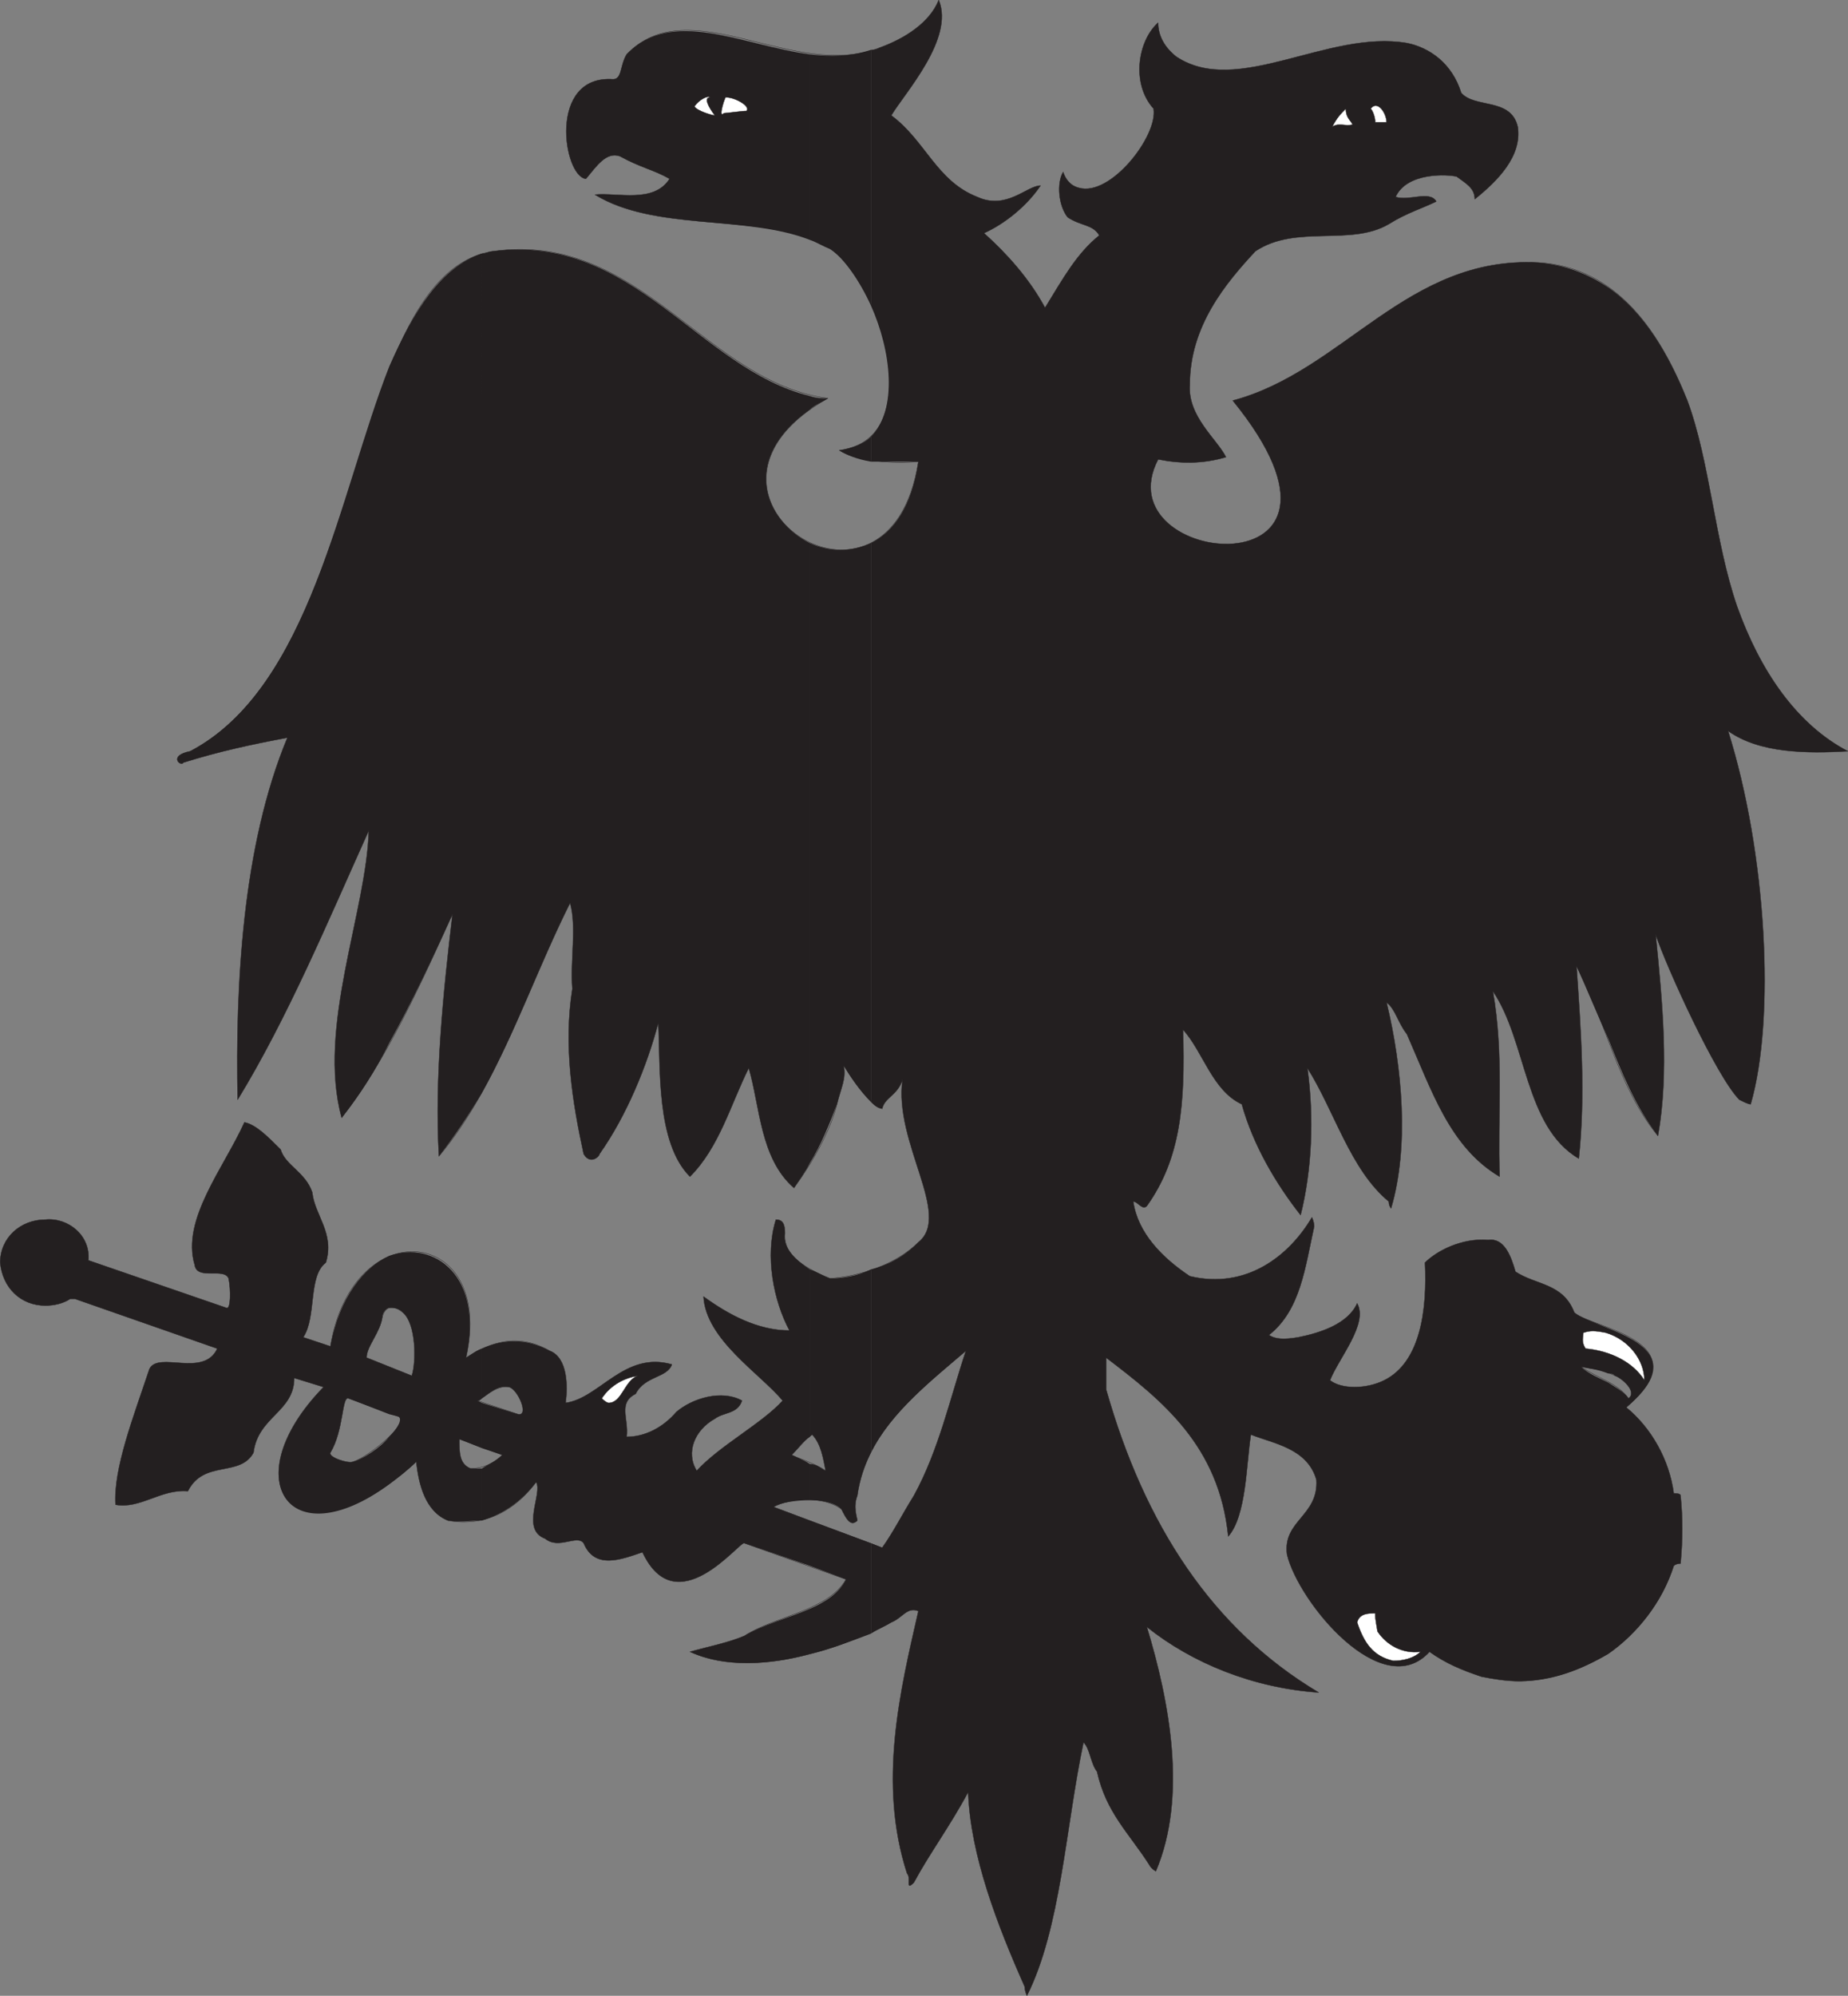 <svg xmlns="http://www.w3.org/2000/svg" width="612.838" height="661.55"><rect width="100%" height="100%" fill="#808080" stroke="none"/><path fill="#231f20" fill-rule="evenodd" d="M533.31 458.273v90c9.75-6.75 18-17.25 21.75-29.25.75-.75 2.25-.75 2.25-.75.75-8.25.75-15 0-22.5 0-.75-1.5-.75-2.25-.75-1.5-11.25-7.5-21.75-15.75-28.5 18-15 5.25-21.75-6-26.25v15c.75 0 1.5 0 2.25.75 2.25.75 7.5 5.25 4.5 7.5-1.5-2.25-4.5-3.75-6.75-5.25m0-363v249c4.5 11.25 9 22.5 16.5 32.25 3.75-21 1.5-44.25-.75-66.75 3.75 11.25 20.25 47.25 27.75 54.75 1.5.75 3 1.5 3.75 1.5 8.25-28.5 5.25-83.25-7.5-123.75 10.5 7.5 26.25 7.5 39.75 6.75-17.25-9-29.25-27-36.75-48-7.5-21.75-9-48-16.5-68.25-6-15-14.25-29.25-26.25-37.5m0 249v-249c-6.75-4.5-14.25-7.5-23.25-8.25-43.5-2.25-64.5 36-101.25 45.75 52.5 64.5-43.5 55.5-24.75 19.5 7.5 1.5 15 1.5 22.5-.75-3-6-12.75-13.5-12-24 0-19.5 12-33.75 21.75-44.25 13.5-9 31.5-1.5 44.25-9 6-3.75 11.25-5.25 15.75-7.5-2.25-3.75-9 0-13.5-1.5 3.75-8.25 17.25-7.5 20.25-6.75 3 2.25 6 3.75 6 7.5 7.5-6 15.75-14.25 14.25-24-2.25-9.75-14.25-6-18.75-11.25-3-9.75-10.5-15-18-16.5-26.25-4.5-56.25 18-76.5 4.5-3.75-3-6-6.75-6-11.25-6.75 6-9 20.25-1.5 28.5 1.5 9-14.25 29.25-24.75 26.25-3-.75-4.5-3-5.25-5.25-2.25 3.75-1.5 11.25 1.5 15 4.5 3 8.25 2.25 10.5 6-7.5 6-12 14.25-18 24-5.25-9.75-12.75-18-20.25-24.75 6.75-3 14.25-9 18.75-15.75-4.5 0-11.25 8.25-21 3.75-13.5-5.25-17.25-18.75-28.5-27 4.5-7.5 21-25.5 15.75-38.25-3 7.5-11.25 12.75-19.5 15.75-1.5.75-2.25.75-3 .75v84.75c6.75 15 9 34.5 0 43.5v8.25h15.75c-2.25 15-8.25 23.25-15.75 27v185.25c.75.75 2.25 2.25 3.75 2.25.75-3.75 5.25-4.5 6.75-9.75-3 21 16.5 45 5.25 54-4.5 4.5-9.75 7.5-15.75 9v60.75c6.75-13.5 20.25-24 31.5-33.75-5.25 15.75-9 33-17.25 48-3.75 6-6.75 12-10.5 17.25l-3.75-1.5v30c2.25-1.5 4.5-2.25 6.75-3.75 3.75-1.5 5.25-5.25 9-3.75-6 26.25-13.5 57-3.75 87 1.5 1.5-.75 6 2.25 3 5.25-9.75 12-18.75 18-30 .75 21 9.75 44.25 18.75 64.5 0 1.5.75 3 .75 3 11.25-22.5 12.75-55.5 18.75-84 2.25 2.25 2.25 6.75 4.5 9.75 3 13.5 10.5 20.25 17.25 30.75.75 1.5 2.25 2.25 2.25 2.25 10.5-24.75 4.5-56.25-3-81 15 12 35.25 20.25 57 21.75-35.25-21-57.75-55.5-70.5-100.5v-10.5c18.75 14.25 37.5 29.25 40.5 59.25 6-6.75 6-24 7.5-33.75 7.5 3 18.75 4.5 21.75 15 .75 12-11.25 13.5-9.75 24.75 3.75 15.75 31.5 49.5 47.25 32.25 5.25 3.75 10.5 6 17.25 8.25 3.75.75 8.25 1.5 12.75 1.5 10.5 0 20.25-3.75 29.25-9v-90c-3-1.5-6.75-3-9-5.25 3 .75 5.25.75 9 2.25v-15c-5.25-2.25-9.75-3.75-11.25-5.25-3.75-9.75-12.75-9-19.5-13.5-1.5-5.25-3.75-11.25-9-10.5-9-.75-17.25 3.75-21 7.5.75 15.75-1.5 33-13.5 39-6 3-14.25 3-18 0 3-7.5 12.75-18.75 9-25.5-3 6.75-12 9.75-19.5 11.25-4.5.75-7.5.75-9.75-.75 10.5-8.25 12-22.5 15-36 0-1.5-.75-3-.75-3-7.5 12.75-21.75 24-40.5 19.5-9-6-17.25-14.25-18.75-24.75 1.5 0 3 3 4.5 1.5 11.25-15.75 12.75-33.75 12-58.5 6.75 7.5 9.75 20.25 19.5 24.75 3.75 13.5 11.25 26.25 19.5 36.75 3.75-15 4.5-32.25 2.25-48.75 9 14.25 14.25 33.75 27 44.25 0 1.5.75 2.25.75 2.25 6-20.25 3.75-46.5-1.5-68.25 3 2.25 3.75 6.75 6.75 10.5 8.25 18.75 14.25 37.5 30.75 47.25-.75-20.25 1.5-40.5-2.25-61.5 11.25 16.5 10.5 45 28.5 55.5 2.25-21 .75-42-.75-63.75 3.75 8.25 6.75 15.75 10.5 24"/><path fill="#231f20" fill-rule="evenodd" d="M288.81 101.273v-84.75c-6.75 2.25-13.5 2.25-20.25 1.5v61.5c2.25.75 4.5 2.25 6.75 3 4.5 3 9.75 10.5 13.5 18.75m0 51.75v-8.25c-2.25 2.25-6 3.75-10.5 4.5 2.25 1.5 6 3 10.5 3.75m0 212.25v-185.25c-6.75 3-13.5 3-20.25 0v205.5c3.75-6 6.75-13.5 9-19.5 1.5-6 3-8.25 2.25-12.75 2.25 3.75 5.25 8.25 9 12m0 116.25v-60.75c-4.5 2.25-9.75 3-13.5 3-2.25-.75-4.5-2.25-6.75-3v55.5l.75-.75c3 3 3.75 8.25 4.5 12-1.5-.75-3-2.25-5.25-2.25v12c3.75 0 8.25.75 10.5 3 1.5 3 3 6 5.25 3.75 0-.75-1.5-4.5 0-8.25.75-5.25 2.25-9.75 4.5-14.25m0 60v-30l-20.25-7.5v15l12 4.5c-2.25 4.5-6.75 7.5-12 9.75v15c6.75-1.5 14.25-4.5 20.25-6.75m-20.25-410.25v4.5c1.5-1.5 3.75-2.25 6-3.75-2.25 0-3.75 0-6-.75m0-51.75v-61.5c-22.5-3-45.75-15.75-60.75 0-2.25 3.75-1.5 8.25-4.5 8.25-21.75-1.5-16.5 32.25-9 33 3.75-4.5 6.75-9 11.25-7.5 6.75 3.75 11.25 4.5 16.5 7.5-5.25 8.25-17.25 4.5-24.75 5.25 19.5 12 50.25 6.75 71.25 15m0 56.25v-4.5c-36.75-9-58.5-54-105-48-1.5 0-2.25.75-3.75.75v278.25c11.25-20.25 18.75-42 29.25-63 2.25 8.25 0 18.75.75 28.5-3 18.75 0 37.5 3.75 54.75 2.25 3.75 5.25.75 5.25 0 9-12.75 15.75-29.25 19.5-43.5.75 15-.75 39.75 10.5 51 9.75-9.75 13.5-24 19.5-36 3.75 12.75 3.75 30 15 39.75 1.5-2.25 3.75-5.25 5.25-8.25v-205.5c-15-7.5-23.25-27.75 0-44.25m0 340.5v-55.5c-4.5-3-9-6.75-8.25-12 0-3-.75-4.5-3-4.5-3.75 12-.75 27 4.5 36.75-10.5 0-20.25-5.25-28.5-11.25.75 14.25 18.75 25.5 26.25 34.5-6.75 7.5-21 15-28.5 23.25-3.75-6-.75-13.5 6-17.25 3-2.25 7.5-1.5 9-6-6.75-3.75-16.5-.75-21.75 3.75-4.5 5.25-10.5 8.25-16.5 8.25.75-6-3-11.25 3-14.25 3-6 10.5-5.25 12-9.75-15.75-4.5-24 11.25-35.25 12.75.75-5.25.75-15-5.25-17.25-8.25-4.5-15.75-3.75-22.5-.75v16.5c2.25-1.5 5.25-4.5 9-3.75 3 .75 6.75 9.75 3 9l-12-3.75v15l6.75 2.25c-2.25 2.25-4.5 3-6.75 4.5v17.25c7.5-2.25 13.5-6.75 18-12.75 2.25 3.75-5.25 15.75 3 18.75 4.5 3.75 10.5-1.5 12.75 1.5 3.75 9 12.75 5.25 19.5 3 11.25 24 32.25-3.75 33.75-3l21.75 7.5v-15l-12-4.5c2.25-1.5 7.5-2.25 12-2.25v-12c-2.25-1.5-4.5-2.25-6-3 2.25-2.25 3.75-4.5 6-6m0 72v-15c-6.75 3-15.75 5.25-21.75 9-5.25 2.25-12.75 3.75-18 5.25 11.25 5.25 26.25 4.5 39.75.75m-108.75-186V84.023c-13.5 4.5-22.5 18.75-30.75 37.5v224.25c7.5-13.5 14.25-27.75 21-42.75-3 25.5-6 54-4.5 80.25 5.25-6.75 9.75-13.5 14.25-21m0 101.25v-16.5c-2.25.75-3.75 2.25-5.25 3 6-27-10.5-39-25.5-33.75v17.25c1.5 0 3 0 4.5 1.5 4.5 3.75 4.5 16.5 3 21l-7.5-3v15.75l3 .75c1.5.75 0 3.75-3 6.75v15.75c3-2.25 6-4.5 9-7.5.75 7.5 3 16.5 10.5 19.5 3.75.75 7.5 0 11.25 0v-17.25h-3.75c-3.75-1.5-3.75-5.25-3.75-9.75l7.5 3v-15l-1.5-.75c.75 0 .75 0 1.5-.75m-30.75-117.75v-224.25c-16.5 42-26.25 106.5-66 127.5-7.5 1.5-3 5.25-2.25 3.75 12-3.75 22.5-6 34.5-8.25-15 36-17.25 82.5-16.5 120 16.5-27 30-59.25 43.5-89.25-.75 27-17.25 65.25-9 95.25 6-7.5 11.25-15.75 15.75-24.75m0 87.75v-17.25c-8.25 3.75-16.5 13.5-19.5 30l-9-3c4.5-6.75 1.5-20.25 7.5-24.75 3-9.75-3.75-15.75-4.5-23.25-2.25-6.75-9-9-10.5-14.25-4.5-4.5-8.25-8.25-12-9-6.75 15-21 32.25-16.5 47.25.75 5.25 9.75.75 11.25 4.5.75 3.75.75 10.5-.75 9.75l-45.75-15.75c.75-8.25-6.75-14.25-14.25-13.5-8.25 0-15 6-15 14.25.75 8.25 6.75 14.25 15 14.25 3 0 6-.75 8.25-2.25h1.5l47.25 16.5c-4.5 9.75-19.5.75-22.5 6.75-5.25 15.75-12 33-11.25 45 8.25 1.5 15-5.25 24-4.5 5.25-10.5 17.25-4.5 21.75-12.75 1.5-12 13.5-13.5 13.5-24.75l9.75 3c-29.25 30-12 57 21.75 32.25v-15.75c-3 3.75-9 7.5-12 8.25-1.5.75-8.25-1.5-7.5-3 4.5-7.5 3.75-18.75 6-18l13.5 5.25v-15.75l-7.5-3c0-3.75 4.5-8.25 5.25-13.5 0-1.5 1.5-3 2.25-3"/><path fill="none" stroke="#231f20" stroke-linecap="round" stroke-linejoin="round" stroke-miterlimit="10" stroke-width=".12" d="M539.31 466.523c25.5-22.5-12-26.25-17.25-31.5-3.75-9.75-12.75-9-19.5-13.5-1.5-5.25-3.75-11.25-9-10.5-9-.75-17.25 3.75-21 7.5.75 15.75-1.5 33-13.5 39-6 3-14.25 3-18 0 3-7.5 12.75-18.75 9-25.5-3 6.75-12 9.75-19.5 11.25-4.5.75-7.5.75-9.75-.75 10.5-8.25 12-22.5 15-36 0-1.5-.75-3-.75-3-7.5 12.75-21.75 24-40.5 19.5-9-6-17.25-14.25-18.75-24.75 1.5 0 3 3 4.5 1.5 11.25-15.75 12.75-33.75 12-58.5 6.75 7.5 9.75 20.25 19.5 24.75 3.75 13.5 11.25 26.25 19.5 36.75 3.75-15 4.5-32.25 2.25-48.75 9 14.25 14.25 33.75 27 44.25 0 1.5.75 2.25.75 2.25 6-20.25 3.75-46.5-1.5-68.25 3 2.25 3.75 6.75 6.75 10.5 8.25 18.75 14.25 37.5 30.75 47.25-.75-20.25 1.5-40.5-2.25-61.5 11.25 16.5 10.5 45 28.5 55.5 2.25-21 .75-42-.75-63.75 9.75 18 13.5 39.75 27 56.25 3.75-21 1.5-44.25-.75-66.75 3.75 11.25 20.25 47.25 27.75 54.75 1.5.75 3 1.5 3.75 1.5 8.25-28.5 5.25-83.25-7.5-123.75 10.5 7.5 26.25 7.5 39.75 6.75-17.25-9-29.25-27-36.75-48-7.5-21.75-9-48-16.5-68.25-9-22.5-23.25-44.25-49.5-45.75-43.5-2.25-64.5 36-101.25 45.75 52.5 64.5-43.5 55.5-24.75 19.5 7.5 1.5 15 1.5 22.5-.75-3-6-12.75-13.5-12-24 0-19.5 12-33.75 21.75-44.25 13.5-9 31.5-1.5 44.25-9 6-3.75 11.25-5.25 15.75-7.5-2.25-3.75-9 0-13.5-1.5 3.75-8.25 17.25-7.5 20.25-6.75 3 2.25 6 3.75 6 7.5 7.5-6 15.75-14.25 14.25-24-2.25-9.75-14.25-6-18.75-11.25-3-9.75-10.5-15-18-16.5-26.25-4.5-56.25 18-76.5 4.5-3.75-3-6-6.75-6-11.25-6.75 6-9 20.25-1.5 28.5 1.5 9-14.25 29.25-24.75 26.25-3-.75-4.5-3-5.25-5.25-2.25 3.75-1.5 11.25 1.5 15 4.5 3 8.25 2.25 10.5 6-7.5 6-12 14.25-18 24-5.25-9.75-12.75-18-20.25-24.75 6.75-3 14.25-9 18.75-15.75-4.5 0-11.25 8.25-21 3.75-13.5-5.25-17.25-18.75-28.5-27 4.5-7.5 21-25.5 15.75-38.25-3 7.5-11.25 12.75-19.5 15.75-28.5 11.25-63-19.5-84 2.25-2.25 3.75-1.5 8.25-4.5 8.25-21.75-1.5-16.5 32.25-9 33 3.75-4.5 6.75-9 11.25-7.5 6.75 3.75 11.25 4.5 16.5 7.5-5.25 8.25-17.25 4.5-24.75 5.25 21.75 13.5 58.5 5.25 78 18 16.5 10.5 33 63 3 66.75 6 3.75 18 4.5 26.25 3.75-9.75 62.25-86.25 10.5-30-21-40.5-5.25-62.25-55.5-111-48.75-48.75 7.5-41.25 135-100.5 165.75-7.5 1.5-3 5.25-2.25 3.75 12-3.75 22.5-6 34.5-8.25-15 36-17.25 82.5-16.5 120 16.5-27 30-59.25 43.5-89.25-.75 27-17.25 65.25-9 95.25 15-19.5 25.5-42.75 36.75-67.5-3 25.5-6 54-4.5 80.25 19.5-23.25 29.25-55.5 43.5-84 2.25 8.25 0 18.75.75 28.5-3 18.75 0 37.5 3.75 54.75 2.25 3.75 5.25.75 5.25 0 9-12.75 15.75-29.25 19.5-43.5.75 15-.75 39.75 10.5 51 9.75-9.75 13.5-24 19.5-36 3.75 12.75 3.75 30 15 39.75 6-8.25 12-18.75 14.25-27.75 1.5-6 3-8.25 2.25-12.75 3 4.5 6.75 10.5 12.75 14.25.75-3.75 5.25-4.5 6.75-9.75-3 21 16.5 45 5.25 54-7.5 7.5-19.5 11.25-29.25 12-7.5-3-15.75-7.5-15-15 0-3-.75-4.5-3-4.5-3.75 12-.75 27 4.5 36.75-10.5 0-20.25-5.25-28.5-11.25.75 14.25 18.75 25.5 26.25 34.5-6.75 7.5-21 15-28.5 23.25-3.75-6-.75-13.5 6-17.25 3-2.25 7.5-1.5 9-6-6.75-3.75-16.5-.75-21.75 3.75-4.5 5.25-10.5 8.25-16.5 8.25.75-6-3-11.25 3-14.25 3-6 10.5-5.25 12-9.75-15.75-4.5-24 11.25-35.25 12.75.75-5.25.75-15-5.25-17.25-10.5-6-19.5-3-27.75 2.25 9.75-43.5-37.5-48.75-45-3.75l-9-3c4.5-6.75 1.5-20.25 7.5-24.75 3-9.75-3.75-15.75-4.5-23.25-2.25-6.75-9-9-10.5-14.25-4.5-4.5-8.25-8.25-12-9-6.75 15-21 32.25-16.5 47.25.75 5.25 9.75.75 11.25 4.5.75 3.75.75 10.5-.75 9.75l-45.75-15.75c.75-8.25-6.75-14.25-14.25-13.5-8.25 0-15 6-15 14.25.75 8.25 6.75 14.25 15 14.25 3 0 6-.75 8.25-2.25h1.5l47.25 16.5c-4.5 9.75-19.5.75-22.5 6.75-5.25 15.75-12 33-11.25 45 8.25 1.5 15-5.25 24-4.5 5.25-10.5 17.25-4.5 21.75-12.75 1.5-12 13.5-13.5 13.5-24.75l9.75 3c-31.5 32.25-9 60.75 30.75 24.75.75 7.5 3 16.5 10.5 19.5 12.75 2.25 22.5-3.75 29.25-12.75 2.25 3.75-5.25 15.75 3 18.75 4.5 3.75 10.5-1.5 12.75 1.5 3.75 9 12.75 5.25 19.5 3 11.25 24 32.25-3.75 33.75-3l33.75 12c-6 10.5-23.25 12-33.75 18.75-5.25 2.25-12.75 3.75-18 5.25 19.5 9 48 0 66.75-9.75 3.75-1.5 5.25-5.25 9-3.75-6 26.25-13.5 57-3.75 87 1.5 1.5-.75 6 2.25 3 5.25-9.75 12-18.75 18-30 .75 21 9.75 44.25 18.75 64.5 0 1.5.75 3 .75 3 11.25-22.5 12.75-55.5 18.75-84 2.25 2.25 2.25 6.75 4.5 9.75 3 13.5 10.5 20.25 17.25 30.75.75 1.5 2.25 2.25 2.25 2.25 10.5-24.75 4.5-56.25-3-81 15 12 35.25 20.25 57 21.75-35.25-21-57.75-55.5-70.5-100.5v-10.5c18.75 14.25 37.5 29.25 40.5 59.25 6-6.75 6-24 7.5-33.75 7.5 3 18.75 4.5 21.75 15 .75 12-11.25 13.5-9.75 24.75 3.75 15.75 31.5 49.5 47.25 32.25 5.25 3.75 10.5 6 17.25 8.25 3.75.75 8.25 1.5 12.75 1.5 24-.75 44.25-17.25 51-38.25.75-.75 2.25-.75 2.25-.75.75-8.25.75-15 0-22.5 0-.75-1.5-.75-2.25-.75-1.5-11.25-7.5-21.75-15.75-28.5zm0 0"/><path fill="none" stroke="#231f20" stroke-linecap="round" stroke-linejoin="round" stroke-miterlimit="10" stroke-width=".12" d="M136.56 456.023c1.5-4.5 1.5-17.25-3-21-3.75-3-6-1.5-6.75 1.5-.75 5.25-5.25 9.75-5.25 13.5zm-19.5 28.5c5.25-1.5 19.5-13.5 15-15l-16.5-6c-2.25-.75-1.5 10.5-6 18-.75 1.5 6 3.75 7.5 3zm39 2.25c3.75 0 7.5-1.5 10.5-4.5l-14.25-5.25c0 4.5 0 8.25 3.75 9.75zm15.75-18c3.75.75 0-8.25-3-9-4.5-.75-8.25 3.75-10.5 4.5zm120.75 44.25c3.75-5.25 6.75-11.25 10.5-17.25 8.25-15 12-32.25 17.25-48-15 12.75-33 26.25-36 48-1.5 3.75 0 7.5 0 8.25-2.25 2.25-3.75-.75-5.25-3.75-6-4.5-17.25-3.75-22.5-.75zm0 0"/><path fill="none" stroke="#231f20" stroke-linecap="round" stroke-linejoin="round" stroke-miterlimit="10" stroke-width=".12" d="M273.81 487.523c-.75-3.75-1.5-9-4.5-12-2.25 1.5-4.5 4.5-6.75 6.75 3 1.5 8.25 3 11.25 5.25zm266.25-24c3-2.25-2.25-6.75-4.5-7.5-4.5-2.25-7.5-2.25-11.25-3 5.25 3.75 12 5.25 15.75 10.5zm0 0"/><path fill="#fff" fill-rule="evenodd" d="M201.81 465.023c4.5 0 5.25-7.5 9.75-9-4.5.75-9 3-12 7.5 1.5 1.5 2.25 1.5 2.25 1.5"/><path fill="none" stroke="#231f20" stroke-linecap="round" stroke-linejoin="round" stroke-miterlimit="10" stroke-width=".12" d="M201.81 465.023c4.5 0 5.25-7.5 9.75-9-4.5.75-9 3-12 7.5 1.5 1.5 2.25 1.5 2.25 1.5zm0 0"/><path fill="#fff" fill-rule="evenodd" d="M441.81 42.023c2.25-1.5 4.5 0 6.75-.75-.75-1.5-2.25-2.25-2.25-5.25-1.5 1.5-3 3-4.5 6"/><path fill="none" stroke="#231f20" stroke-linecap="round" stroke-linejoin="round" stroke-miterlimit="10" stroke-width=".12" d="M441.81 42.023c2.25-1.5 4.5 0 6.75-.75-.75-1.5-2.25-2.25-2.25-5.25-1.5 1.5-3 3-4.5 6zm0 0"/><path fill="#fff" fill-rule="evenodd" d="M456.06 40.523h3.75c0-3-3-7.5-5.25-4.5.75.75 1.5 3 1.5 4.5"/><path fill="none" stroke="#231f20" stroke-linecap="round" stroke-linejoin="round" stroke-miterlimit="10" stroke-width=".12" d="M456.06 40.523h3.75c0-3-3-7.5-5.25-4.5.75.75 1.5 3 1.5 4.5zm0 0"/><path fill="#fff" fill-rule="evenodd" d="M240.06 37.523c.75 0 6-.75 7.5-.75 1.5-1.5-3.75-4.5-6.75-4.5 0-1.5-3 7.5-.75 5.25"/><path fill="none" stroke="#231f20" stroke-linecap="round" stroke-linejoin="round" stroke-miterlimit="10" stroke-width=".12" d="M240.06 37.523c.75 0 6-.75 7.5-.75 1.5-1.5-3.75-4.5-6.75-4.5 0-1.5-3 7.5-.75 5.25zm0 0"/><path fill="#fff" fill-rule="evenodd" d="M237.06 38.273c-2.25-3-3.75-6-1.5-6-.75-.75-3.75.75-5.25 3 .75 1.5 6 3 6.75 3"/><path fill="none" stroke="#231f20" stroke-linecap="round" stroke-linejoin="round" stroke-miterlimit="10" stroke-width=".12" d="M237.06 38.273c-2.25-3-3.75-6-1.5-6-.75-.75-3.75.75-5.25 3 .75 1.5 6 3 6.75 3zm0 0"/><path fill="#fff" fill-rule="evenodd" d="M545.31 457.523c0-6.75-5.25-13.5-12.75-15.75-3.75-.75-5.25-.75-7.5 0 0 1.5-.75 3 .75 5.25 8.25.75 15.75 4.5 19.5 10.5"/><path fill="none" stroke="#231f20" stroke-linecap="round" stroke-linejoin="round" stroke-miterlimit="10" stroke-width=".12" d="M545.31 457.523c0-6.75-5.25-13.5-12.75-15.75-3.75-.75-5.25-.75-7.5 0 0 1.5-.75 3 .75 5.25 8.25.75 15.75 4.5 19.5 10.5zm0 0"/><path fill="#fff" fill-rule="evenodd" d="M462.06 550.523c3 0 6.75-.75 9-3-6 .75-11.25-2.25-14.25-6.75-.75-4.5-.75-4.5-.75-6-2.25 0-5.25 0-6 3 2.25 6.75 5.25 11.25 12 12.75"/><path fill="none" stroke="#231f20" stroke-linecap="round" stroke-linejoin="round" stroke-miterlimit="10" stroke-width=".12" d="M462.06 550.523c3 0 6.75-.75 9-3-6 .75-11.25-2.25-14.25-6.75-.75-4.5-.75-4.5-.75-6-2.25 0-5.25 0-6 3 2.25 6.75 5.25 11.25 12 12.75zm0 0"/></svg>
